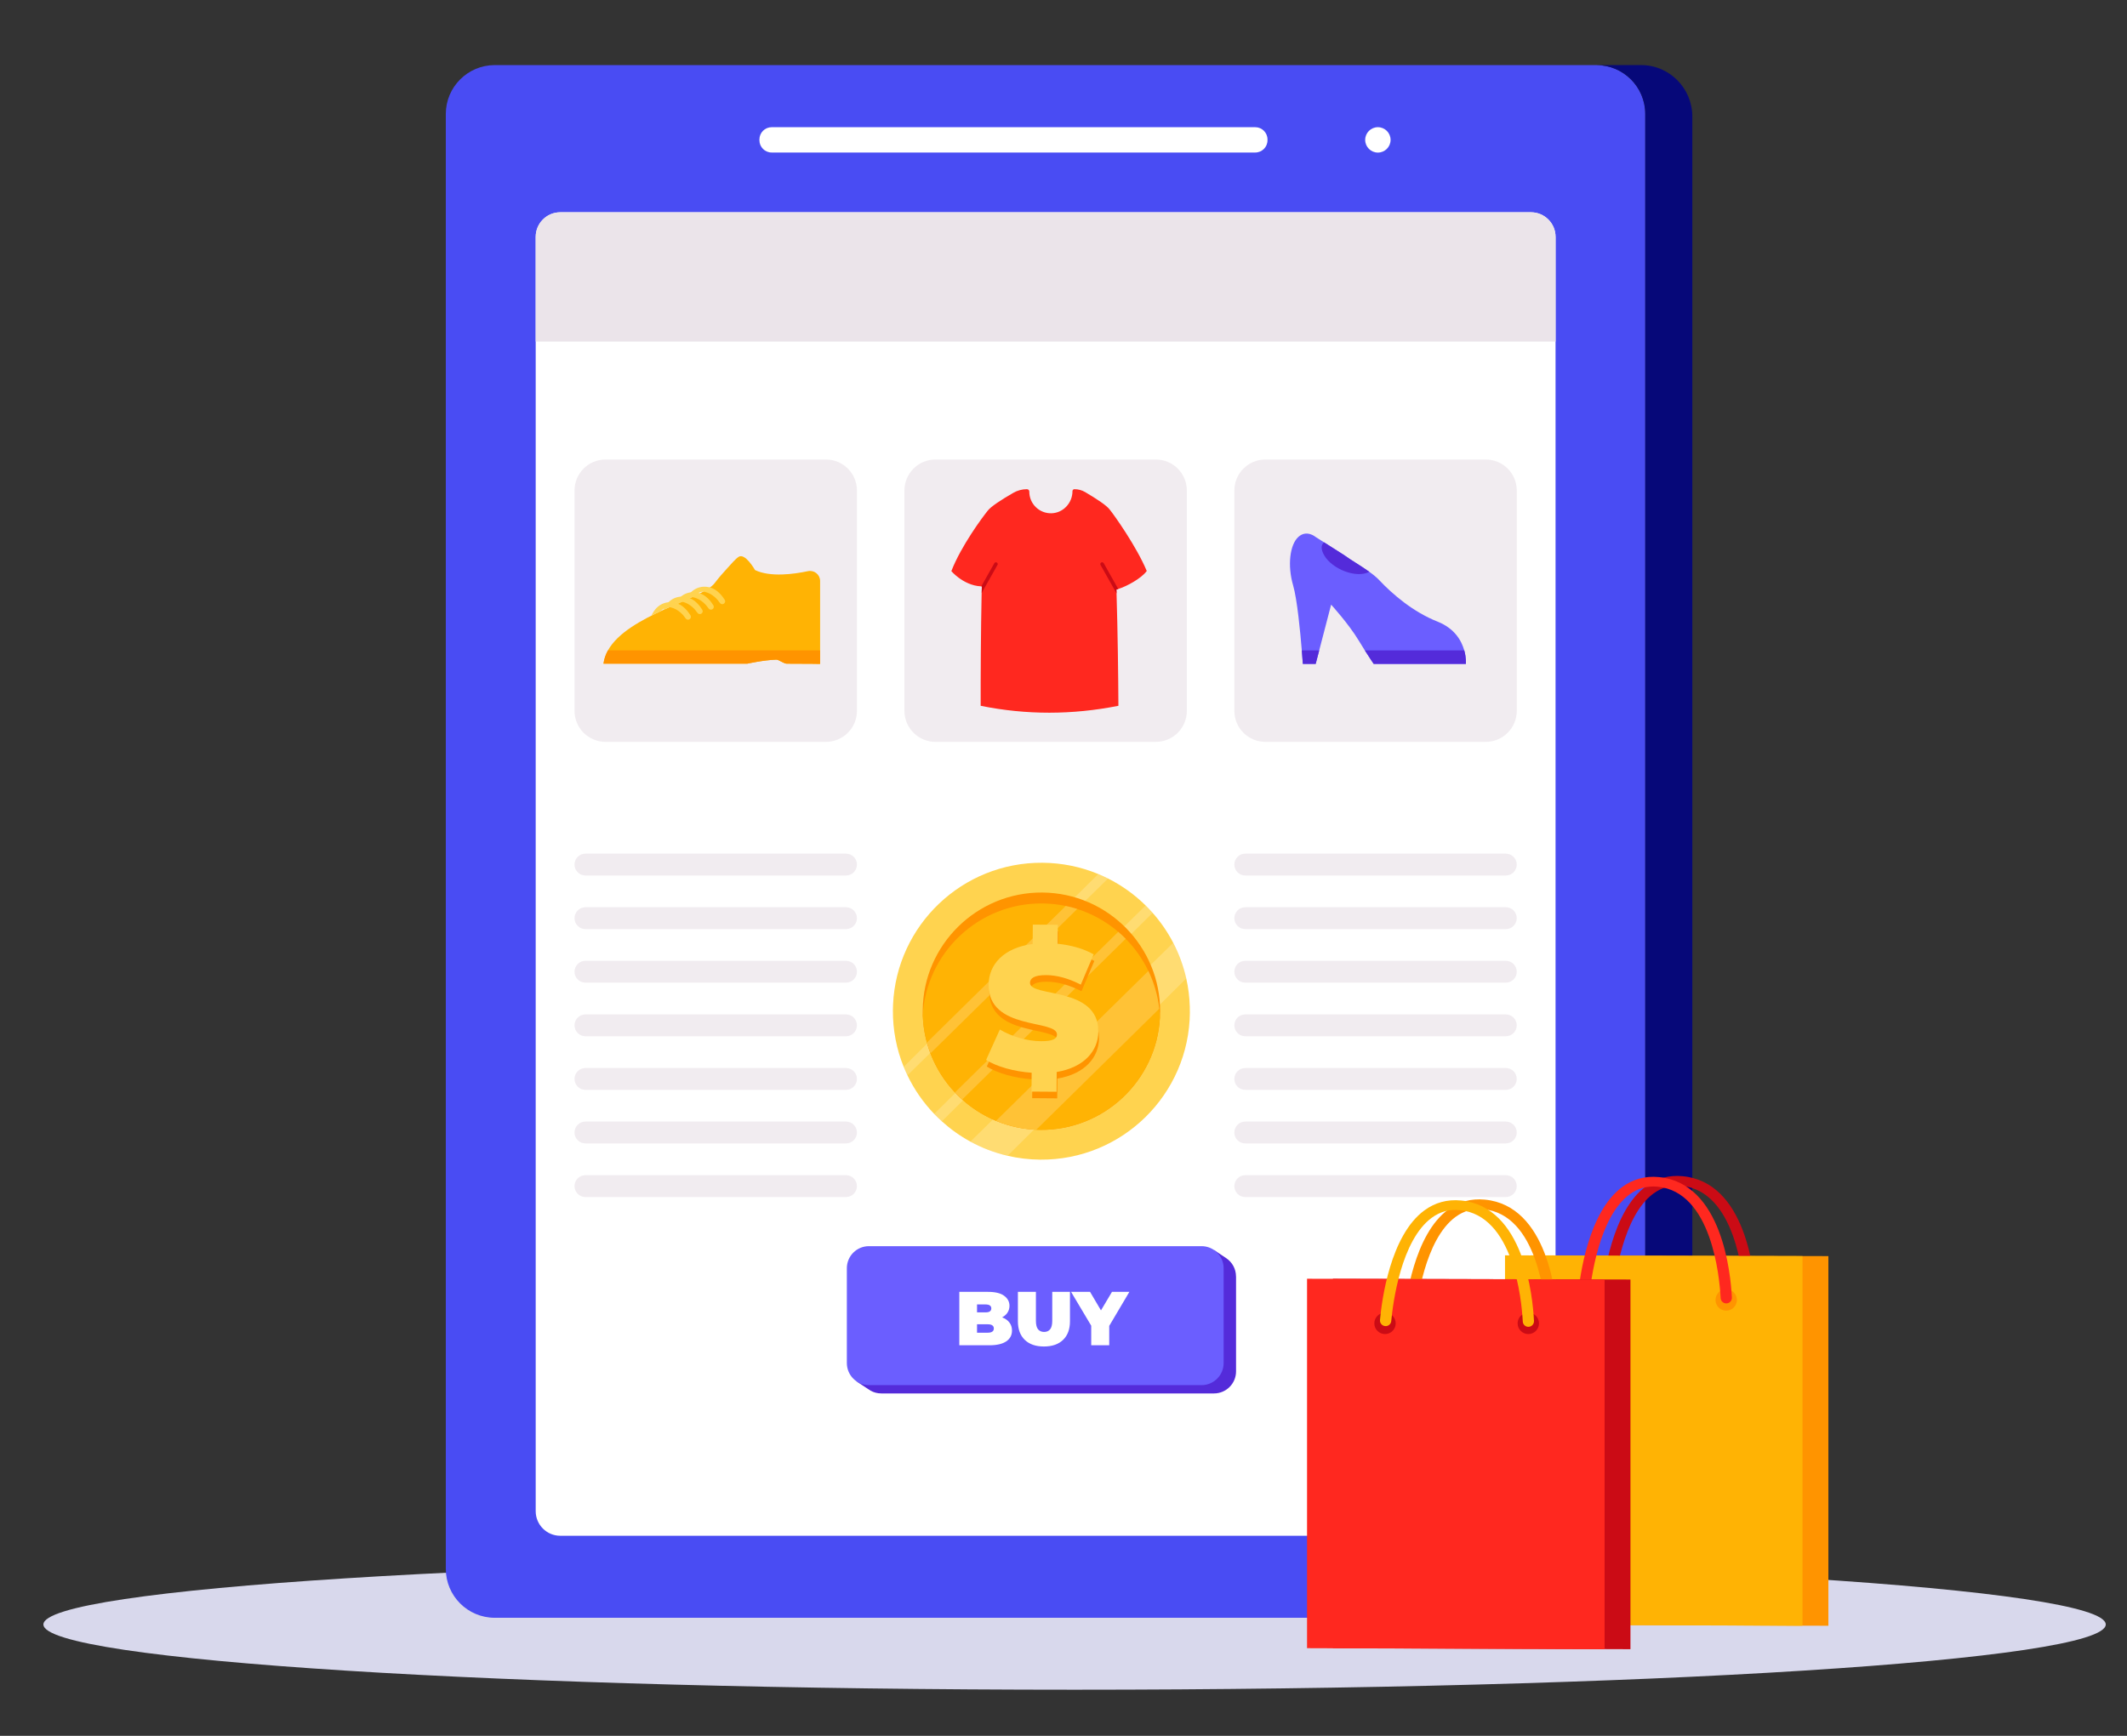 <svg width="98" height="80" viewBox="0 0 98 80" fill="none" xmlns="http://www.w3.org/2000/svg">
<rect x="0" y="0" width="98" height="80" fill="#333333" stroke="none"/>
<path d="M49.511 77.874C75.75 77.874 97.021 76.528 97.021 74.867C97.021 73.207 75.75 71.86 49.511 71.86C23.271 71.86 2 73.207 2 74.867C2 76.528 23.271 77.874 49.511 77.874Z" fill="#D8D8EC"/>
<path d="M73.55 3H22.795C21.55 3 20.54 4.01 20.54 5.255V72.304C20.54 73.549 21.55 74.559 22.795 74.559H73.55C74.796 74.559 75.805 73.549 75.805 72.304V5.255C75.805 4.01 74.796 3 73.55 3Z" fill="#494CF3"/>
<path d="M57.834 5.862H35.555C35.243 5.862 34.99 6.115 34.99 6.427V6.465C34.99 6.777 35.243 7.029 35.555 7.029H57.834C58.146 7.029 58.399 6.777 58.399 6.465V6.427C58.399 6.115 58.146 5.862 57.834 5.862Z" fill="white"/>
<path d="M64.07 6.447C64.07 6.77 63.808 7.032 63.485 7.032C63.162 7.032 62.9 6.77 62.9 6.447C62.9 6.124 63.162 5.862 63.485 5.862C63.808 5.862 64.07 6.124 64.07 6.447Z" fill="white"/>
<path d="M77.973 5.376V72.188C77.973 73.5 76.918 74.561 75.615 74.561H73.555C74.797 74.561 75.804 73.555 75.804 72.313V5.249C75.804 4.007 74.797 3 73.555 3H75.615C76.916 3 77.973 4.064 77.973 5.374V5.376Z" fill="#060879"/>
<path d="M25.814 9.783H70.539C71.163 9.783 71.671 10.291 71.671 10.915V69.647C71.671 70.271 71.163 70.779 70.539 70.779H25.814C25.189 70.779 24.682 70.271 24.682 69.647V10.915C24.682 10.291 25.189 9.783 25.814 9.783Z" fill="white"/>
<path d="M71.673 10.917V15.742H24.682V10.917C24.682 10.291 25.189 9.785 25.814 9.785H70.539C71.163 9.785 71.671 10.293 71.671 10.917H71.673Z" fill="#EBE4EA"/>
<path d="M56.95 58.829V63.203C56.95 63.764 56.495 64.219 55.935 64.219H40.604C40.426 64.219 40.256 64.173 40.111 64.091L39.984 64.008L39.45 63.656L39.751 63.755C39.648 63.597 39.588 63.408 39.588 63.206V58.831C39.588 58.271 40.043 57.816 40.604 57.816H55.935C55.935 57.816 55.953 57.816 55.961 57.816L55.935 57.609L56.495 57.983C56.768 58.166 56.948 58.475 56.948 58.829H56.95Z" fill="#542BDA"/>
<path d="M55.36 57.432H40.035C39.473 57.432 39.018 57.887 39.018 58.449V62.819C39.018 63.381 39.473 63.837 40.035 63.837H55.36C55.922 63.837 56.378 63.381 56.378 62.819V58.449C56.378 57.887 55.922 57.432 55.36 57.432Z" fill="#6B5EFF"/>
<path d="M44.2 62V59.538H45.516C45.856 59.538 46.107 59.599 46.268 59.721C46.43 59.841 46.511 59.994 46.511 60.182C46.511 60.306 46.476 60.417 46.406 60.516C46.337 60.612 46.238 60.688 46.107 60.745C45.975 60.801 45.813 60.829 45.621 60.829L45.692 60.639C45.884 60.639 46.049 60.666 46.188 60.72C46.328 60.774 46.436 60.852 46.511 60.956C46.588 61.056 46.627 61.178 46.627 61.321C46.627 61.535 46.538 61.701 46.36 61.821C46.184 61.94 45.926 62 45.586 62H44.2ZM45.016 61.42H45.516C45.607 61.42 45.675 61.403 45.72 61.37C45.767 61.338 45.79 61.29 45.79 61.226C45.79 61.163 45.767 61.115 45.72 61.082C45.675 61.049 45.607 61.033 45.516 61.033H44.96V60.484H45.403C45.497 60.484 45.565 60.469 45.607 60.438C45.652 60.406 45.674 60.36 45.674 60.301C45.674 60.24 45.652 60.195 45.607 60.164C45.565 60.134 45.497 60.118 45.403 60.118H45.016V61.42ZM48.099 62.056C47.721 62.056 47.427 61.954 47.216 61.75C47.005 61.546 46.899 61.26 46.899 60.892V59.538H47.729V60.868C47.729 61.055 47.763 61.189 47.831 61.269C47.899 61.346 47.991 61.385 48.106 61.385C48.223 61.385 48.314 61.346 48.38 61.269C48.448 61.189 48.482 61.055 48.482 60.868V59.538H49.298V60.892C49.298 61.26 49.192 61.546 48.981 61.75C48.77 61.954 48.476 62.056 48.099 62.056ZM50.277 62V60.92L50.467 61.416L49.349 59.538H50.224L50.98 60.822H50.471L51.234 59.538H52.035L50.924 61.416L51.107 60.92V62H50.277Z" fill="white"/>
<path d="M54.823 46.659C54.792 50.438 51.704 53.475 47.926 53.445C47.409 53.44 46.908 53.379 46.425 53.267C45.818 53.126 45.242 52.904 44.71 52.614C44.235 52.355 43.794 52.04 43.396 51.68C43.275 51.57 43.156 51.456 43.042 51.337C42.543 50.816 42.125 50.218 41.811 49.561C41.749 49.433 41.692 49.301 41.637 49.169C41.31 48.361 41.132 47.475 41.14 46.55C41.14 46.466 41.143 46.38 41.147 46.294C41.31 42.635 44.343 39.733 48.036 39.762C48.944 39.769 49.809 39.953 50.601 40.281C50.752 40.344 50.904 40.413 51.051 40.487C51.693 40.81 52.276 41.23 52.783 41.729C52.895 41.839 53.003 41.953 53.106 42.07C53.476 42.487 53.794 42.949 54.054 43.448C54.322 43.962 54.524 44.514 54.656 45.094C54.751 45.519 54.808 45.956 54.819 46.404C54.821 46.49 54.823 46.574 54.821 46.659H54.823Z" fill="#FFD34F"/>
<path opacity="0.2" d="M54.656 45.094L46.424 53.267C45.818 53.126 45.242 52.904 44.71 52.614L54.056 43.45C54.324 43.965 54.526 44.516 54.658 45.096L54.656 45.094Z" fill="white"/>
<path opacity="0.2" d="M51.054 40.487L41.811 49.558C41.749 49.431 41.692 49.299 41.637 49.167L50.603 40.28C50.755 40.344 50.906 40.412 51.054 40.487Z" fill="white"/>
<path opacity="0.2" d="M53.106 42.072L43.393 51.68C43.273 51.57 43.154 51.456 43.04 51.337L52.783 41.731C52.895 41.841 53.003 41.956 53.106 42.072Z" fill="white"/>
<path d="M53.449 46.649C53.449 46.732 53.445 46.816 53.443 46.899C53.287 49.799 50.869 52.096 47.937 52.071C45.005 52.047 42.624 49.711 42.516 46.809C42.514 46.726 42.512 46.642 42.514 46.559C42.538 43.543 45.011 41.11 48.027 41.134C51.042 41.158 53.476 43.631 53.452 46.647L53.449 46.649Z" fill="#FF9400"/>
<path d="M53.443 46.899C53.287 49.798 50.869 52.095 47.937 52.071C47.871 52.071 47.807 52.069 47.742 52.067C47.089 52.038 46.465 51.895 45.889 51.656C45.313 51.416 44.787 51.082 44.332 50.673C44.216 50.57 44.106 50.46 43.998 50.348C43.513 49.831 43.126 49.22 42.868 48.545C42.807 48.385 42.752 48.218 42.706 48.049C42.596 47.651 42.532 47.237 42.515 46.811C42.671 43.912 45.089 41.613 48.021 41.637C48.392 41.639 48.753 41.681 49.104 41.753C49.282 41.791 49.458 41.837 49.63 41.892C50.333 42.116 50.973 42.477 51.52 42.945C51.639 43.046 51.753 43.151 51.863 43.264C52.289 43.694 52.643 44.195 52.909 44.747C53.166 45.286 53.34 45.873 53.41 46.488C53.426 46.622 53.437 46.761 53.441 46.899H53.443Z" fill="#FFB304"/>
<path opacity="0.2" d="M53.413 46.488L47.744 52.066C47.091 52.038 46.467 51.895 45.891 51.656L52.914 44.747C53.171 45.286 53.345 45.873 53.415 46.488H53.413Z" fill="white"/>
<path opacity="0.2" d="M49.632 41.892L42.871 48.543C42.809 48.382 42.754 48.215 42.708 48.046L49.106 41.751C49.285 41.788 49.46 41.834 49.632 41.889V41.892Z" fill="white"/>
<path opacity="0.2" d="M51.867 43.263L44.334 50.673C44.218 50.569 44.108 50.459 44 50.347L51.524 42.944C51.643 43.045 51.757 43.151 51.867 43.263Z" fill="white"/>
<path d="M48.718 49.712L48.711 50.62L47.557 50.611L47.564 49.743C46.746 49.688 45.953 49.46 45.465 49.154L46.098 47.752C46.636 48.075 47.353 48.286 47.984 48.29C48.531 48.295 48.729 48.182 48.731 47.985C48.738 47.264 45.564 47.82 45.581 45.683C45.588 44.758 46.267 43.986 47.61 43.808L47.617 42.916L48.771 42.925L48.764 43.8C49.368 43.861 49.958 44.022 50.421 44.288L49.828 45.683C49.265 45.393 48.736 45.248 48.234 45.244C47.669 45.239 47.489 45.402 47.487 45.598C47.48 46.286 50.654 45.738 50.637 47.851C50.63 48.734 49.984 49.499 48.714 49.71L48.718 49.712Z" fill="#FF9400"/>
<path d="M48.687 49.409L48.68 50.316L47.526 50.308L47.533 49.439C46.715 49.384 45.922 49.156 45.434 48.85L46.067 47.448C46.605 47.771 47.324 47.982 47.953 47.986C48.5 47.991 48.698 47.879 48.7 47.681C48.706 46.96 45.532 47.516 45.55 45.38C45.557 44.454 46.236 43.683 47.579 43.505L47.586 42.612L48.739 42.621L48.733 43.496C49.337 43.557 49.926 43.718 50.39 43.984L49.797 45.38C49.234 45.09 48.704 44.944 48.203 44.94C47.638 44.936 47.458 45.098 47.456 45.294C47.449 45.982 50.623 45.435 50.606 47.547C50.599 48.431 49.953 49.195 48.682 49.406L48.687 49.409Z" fill="#FFD34F"/>
<g opacity="0.7">
<path d="M38.979 40.349H26.974C26.697 40.349 26.47 40.124 26.47 39.845C26.47 39.568 26.694 39.342 26.974 39.342H38.979C39.256 39.342 39.483 39.566 39.483 39.845C39.483 40.122 39.258 40.349 38.979 40.349Z" fill="#EBE4EA"/>
<path d="M38.979 42.819H26.974C26.697 42.819 26.47 42.595 26.47 42.316C26.47 42.039 26.694 41.812 26.974 41.812H38.979C39.256 41.812 39.483 42.037 39.483 42.316C39.483 42.593 39.258 42.819 38.979 42.819Z" fill="#EBE4EA"/>
<path d="M38.979 45.287H26.974C26.697 45.287 26.47 45.063 26.47 44.784C26.47 44.507 26.694 44.28 26.974 44.28H38.979C39.256 44.28 39.483 44.505 39.483 44.784C39.483 45.061 39.258 45.287 38.979 45.287Z" fill="#EBE4EA"/>
<path d="M38.979 47.758H26.974C26.697 47.758 26.47 47.533 26.47 47.254C26.47 46.977 26.694 46.751 26.974 46.751H38.979C39.256 46.751 39.483 46.975 39.483 47.254C39.483 47.531 39.258 47.758 38.979 47.758Z" fill="#EBE4EA"/>
<path d="M38.979 50.228H26.974C26.697 50.228 26.47 50.004 26.47 49.725C26.47 49.448 26.694 49.222 26.974 49.222H38.979C39.256 49.222 39.483 49.446 39.483 49.725C39.483 50.002 39.258 50.228 38.979 50.228Z" fill="#EBE4EA"/>
<path d="M38.979 52.697H26.974C26.697 52.697 26.47 52.473 26.47 52.194C26.47 51.917 26.694 51.69 26.974 51.69H38.979C39.256 51.69 39.483 51.915 39.483 52.194C39.483 52.471 39.258 52.697 38.979 52.697Z" fill="#EBE4EA"/>
<path d="M38.979 55.168H26.974C26.697 55.168 26.47 54.944 26.47 54.664C26.47 54.388 26.694 54.161 26.974 54.161H38.979C39.256 54.161 39.483 54.385 39.483 54.664C39.483 54.941 39.258 55.168 38.979 55.168Z" fill="#EBE4EA"/>
</g>
<g opacity="0.7">
<path d="M69.38 40.349H57.374C57.097 40.349 56.871 40.124 56.871 39.845C56.871 39.568 57.095 39.342 57.374 39.342H69.38C69.657 39.342 69.883 39.566 69.883 39.845C69.883 40.122 69.659 40.349 69.38 40.349Z" fill="#EBE4EA"/>
<path d="M69.38 42.819H57.374C57.097 42.819 56.871 42.595 56.871 42.316C56.871 42.039 57.095 41.812 57.374 41.812H69.38C69.657 41.812 69.883 42.037 69.883 42.316C69.883 42.593 69.659 42.819 69.38 42.819Z" fill="#EBE4EA"/>
<path d="M69.38 45.287H57.374C57.097 45.287 56.871 45.063 56.871 44.784C56.871 44.507 57.095 44.28 57.374 44.28H69.38C69.657 44.28 69.883 44.505 69.883 44.784C69.883 45.061 69.659 45.287 69.38 45.287Z" fill="#EBE4EA"/>
<path d="M69.38 47.758H57.374C57.097 47.758 56.871 47.533 56.871 47.254C56.871 46.977 57.095 46.751 57.374 46.751H69.38C69.657 46.751 69.883 46.975 69.883 47.254C69.883 47.531 69.659 47.758 69.38 47.758Z" fill="#EBE4EA"/>
<path d="M69.38 50.228H57.374C57.097 50.228 56.871 50.004 56.871 49.725C56.871 49.448 57.095 49.222 57.374 49.222H69.38C69.657 49.222 69.883 49.446 69.883 49.725C69.883 50.002 69.659 50.228 69.38 50.228Z" fill="#EBE4EA"/>
<path d="M69.38 52.697H57.374C57.097 52.697 56.871 52.473 56.871 52.194C56.871 51.917 57.095 51.69 57.374 51.69H69.38C69.657 51.69 69.883 51.915 69.883 52.194C69.883 52.471 69.659 52.697 69.38 52.697Z" fill="#EBE4EA"/>
<path d="M69.38 55.168H57.374C57.097 55.168 56.871 54.944 56.871 54.664C56.871 54.388 57.095 54.161 57.374 54.161H69.38C69.657 54.161 69.883 54.385 69.883 54.664C69.883 54.941 69.659 55.168 69.38 55.168Z" fill="#EBE4EA"/>
</g>
<path opacity="0.7" d="M38.054 21.178H27.899C27.11 21.178 26.471 21.817 26.471 22.607V32.761C26.471 33.55 27.11 34.19 27.899 34.19H38.054C38.843 34.19 39.483 33.55 39.483 32.761V22.607C39.483 21.817 38.843 21.178 38.054 21.178Z" fill="#EBE4EA"/>
<path d="M37.786 26.776V30.598C37.786 30.598 37.294 30.587 36.249 30.587C36.113 30.587 35.876 30.396 35.768 30.4C35.166 30.422 34.43 30.587 34.43 30.587H27.805C27.833 30.37 27.904 30.165 28.011 29.974C28.919 28.347 32.363 27.616 32.922 26.881C33.113 26.629 33.32 26.391 33.515 26.182C33.706 25.978 33.867 25.776 34.027 25.666C34.331 25.461 34.788 26.273 34.788 26.273C35.489 26.609 36.573 26.462 37.225 26.323C37.513 26.262 37.786 26.481 37.786 26.776Z" fill="#FFB304"/>
<path d="M37.786 29.974V30.598C37.786 30.598 37.294 30.587 36.249 30.587C36.113 30.587 35.876 30.396 35.768 30.4C35.166 30.422 34.43 30.587 34.43 30.587H27.805C27.833 30.369 27.904 30.165 28.011 29.974H37.786Z" fill="#FF9400"/>
<path d="M30.012 28.373C30.012 28.373 30.278 28.245 30.438 28.166C30.453 28.16 30.643 27.931 30.904 27.993C31.262 28.078 31.489 28.349 31.592 28.503C31.632 28.56 31.709 28.578 31.77 28.54C31.832 28.503 31.854 28.421 31.814 28.36C31.706 28.186 31.469 27.867 31.117 27.782C30.748 27.692 30.28 27.793 30.014 28.373H30.012Z" fill="#FFD34F"/>
<path d="M30.555 28.116C30.555 28.116 30.821 27.995 30.982 27.916C30.997 27.91 31.186 27.672 31.448 27.736C31.806 27.822 32.032 28.092 32.136 28.246C32.175 28.303 32.252 28.321 32.314 28.283C32.375 28.246 32.397 28.165 32.358 28.103C32.25 27.929 32.013 27.611 31.661 27.525C31.291 27.435 30.823 27.536 30.557 28.116H30.555Z" fill="#FFD34F"/>
<path d="M31.067 27.912C31.067 27.912 31.333 27.785 31.494 27.706C31.509 27.697 31.698 27.47 31.96 27.532C32.318 27.618 32.544 27.888 32.648 28.042C32.687 28.099 32.764 28.116 32.826 28.079C32.887 28.042 32.909 27.96 32.87 27.899C32.762 27.725 32.525 27.407 32.173 27.321C31.804 27.231 31.335 27.332 31.07 27.912H31.067Z" fill="#FFD34F"/>
<path d="M31.589 27.659C31.589 27.659 31.855 27.538 32.016 27.459C32.031 27.453 32.22 27.215 32.482 27.279C32.84 27.365 33.066 27.635 33.17 27.789C33.209 27.846 33.286 27.864 33.348 27.826C33.409 27.789 33.431 27.707 33.392 27.646C33.284 27.472 33.047 27.154 32.695 27.068C32.326 26.978 31.858 27.079 31.592 27.659H31.589Z" fill="#FFD34F"/>
<path opacity="0.7" d="M68.455 21.178H58.3C57.511 21.178 56.872 21.817 56.872 22.607V32.761C56.872 33.55 57.511 34.19 58.3 34.19H68.455C69.244 34.19 69.884 33.55 69.884 32.761V22.607C69.884 21.817 69.244 21.178 68.455 21.178Z" fill="#EBE4EA"/>
<path d="M67.538 30.598H63.292C63.292 30.598 63.116 30.341 62.883 29.974C62.797 29.837 62.703 29.688 62.608 29.53C62.142 28.754 61.331 27.866 61.331 27.866L60.782 29.974L60.619 30.598H60.028C60.028 30.598 60.01 30.348 59.979 29.974C59.909 29.119 59.766 27.615 59.579 26.976C59.311 26.055 59.43 25.105 59.817 24.749C60.204 24.393 60.619 24.749 60.619 24.749L61.006 24.995L61.931 25.584C62.243 25.813 62.709 26.079 63.094 26.356C63.272 26.483 63.432 26.613 63.553 26.743C64.147 27.376 65.107 28.204 66.233 28.648C67.026 28.963 67.341 29.532 67.464 29.976C67.563 30.328 67.538 30.6 67.538 30.6V30.598Z" fill="#6B5EFF"/>
<path d="M63.094 26.354C62.472 26.672 61.382 26.218 61.021 25.609C60.828 25.281 60.883 25.099 61.004 24.993L61.929 25.582C62.241 25.811 62.707 26.077 63.092 26.354H63.094Z" fill="#542BDA"/>
<path d="M59.98 29.974H60.782L60.619 30.598H60.028C60.028 30.598 60.01 30.347 59.98 29.974Z" fill="#542BDA"/>
<path d="M67.54 30.598H63.293C63.293 30.598 63.117 30.341 62.884 29.974H67.465C67.564 30.325 67.54 30.598 67.54 30.598Z" fill="#542BDA"/>
<path opacity="0.7" d="M53.255 21.178H43.1C42.311 21.178 41.671 21.817 41.671 22.607V32.761C41.671 33.55 42.311 34.19 43.1 34.19H53.255C54.044 34.19 54.683 33.55 54.683 32.761V22.607C54.683 21.817 54.044 21.178 53.255 21.178Z" fill="#EBE4EA"/>
<path d="M51.521 27.148C51.493 27.156 51.464 27.163 51.438 27.17C51.438 27.229 51.442 27.288 51.444 27.348C51.499 29.135 51.523 31.157 51.53 32.528C49.404 32.95 47.29 32.955 45.184 32.528C45.182 31.148 45.191 29.113 45.228 27.326C45.23 27.251 45.233 27.176 45.235 27.101C45.235 27.075 45.235 27.051 45.237 27.024C45.237 27.024 45.217 27.024 45.209 27.024C44.771 27.005 44.406 26.802 44.162 26.62C43.953 26.464 43.833 26.321 43.833 26.321C44.285 25.152 45.283 23.815 45.499 23.549C45.637 23.352 46.147 23.026 46.683 22.716C46.78 22.659 46.881 22.617 46.987 22.589C47.092 22.56 47.202 22.545 47.314 22.545C47.376 22.545 47.424 22.593 47.424 22.655V22.659C47.424 23.222 47.89 23.675 48.455 23.655C48.993 23.635 49.413 23.176 49.413 22.637C49.413 22.587 49.453 22.545 49.503 22.545C49.677 22.545 49.849 22.591 49.998 22.679C50.504 22.978 50.996 23.294 51.139 23.497C51.341 23.747 52.359 25.178 52.836 26.314C52.603 26.642 51.934 27.018 51.519 27.145L51.521 27.148Z" fill="#FF281F"/>
<path d="M45.957 26.038L45.231 27.326C45.233 27.251 45.236 27.176 45.238 27.102C45.238 27.075 45.238 27.051 45.24 27.025C45.24 27.025 45.22 27.025 45.211 27.025L45.814 25.956C45.836 25.917 45.886 25.901 45.928 25.926C45.968 25.948 45.983 25.998 45.959 26.04L45.957 26.038Z" fill="#CB0B15"/>
<path d="M51.438 27.17C51.438 27.229 51.443 27.289 51.445 27.348L50.706 26.038C50.684 25.998 50.698 25.948 50.737 25.924C50.777 25.902 50.827 25.915 50.852 25.954L51.522 27.146C51.493 27.155 51.465 27.161 51.438 27.168V27.17Z" fill="#CB0B15"/>
<path d="M84.242 57.89L70.533 57.855V74.88L84.242 74.927V57.89Z" fill="#FF9400"/>
<path d="M74.05 59.997C74.188 60.004 74.305 59.901 74.318 59.762C74.399 58.905 74.773 56.041 76.182 55.006C76.569 54.722 76.991 54.605 77.474 54.652C79.947 54.885 80.323 58.762 80.378 59.786C80.385 59.925 80.501 60.032 80.639 60.03C80.787 60.03 80.905 59.905 80.897 59.758C80.839 58.635 80.435 54.48 77.529 54.208C76.905 54.148 76.338 54.302 75.843 54.667C74.276 55.819 73.885 58.791 73.801 59.714C73.788 59.861 73.9 59.991 74.05 59.997Z" fill="#CB0B15"/>
<path d="M83.049 57.89L69.342 57.855V74.88L83.049 74.927V57.89Z" fill="#FFB304"/>
<path d="M73.423 59.911C73.423 60.184 73.203 60.404 72.93 60.404C72.658 60.404 72.438 60.184 72.438 59.911C72.438 59.639 72.658 59.419 72.93 59.419C73.203 59.419 73.423 59.639 73.423 59.911Z" fill="#FF9400"/>
<path d="M80.026 59.911C80.026 60.184 79.806 60.404 79.534 60.404C79.261 60.404 79.041 60.184 79.041 59.911C79.041 59.639 79.261 59.419 79.534 59.419C79.806 59.419 80.026 59.639 80.026 59.911Z" fill="#FF9400"/>
<path d="M72.95 60.037C73.089 60.044 73.205 59.941 73.219 59.802C73.3 58.945 73.674 56.081 75.082 55.046C75.469 54.762 75.891 54.646 76.375 54.692C78.848 54.925 79.224 58.802 79.278 59.826C79.285 59.965 79.402 60.072 79.538 60.07C79.685 60.07 79.804 59.945 79.795 59.798C79.74 58.675 79.336 54.52 76.428 54.248C75.803 54.188 75.236 54.342 74.742 54.707C73.175 55.859 72.783 58.831 72.7 59.754C72.687 59.901 72.799 60.031 72.948 60.037H72.95Z" fill="#FF281F"/>
<path d="M75.122 58.969L61.415 58.934V75.96L75.122 76.006V58.969Z" fill="#CB0B15"/>
<path d="M64.93 61.076C65.068 61.083 65.185 60.98 65.198 60.841C65.279 59.984 65.653 57.12 67.062 56.085C67.448 55.801 67.871 55.685 68.354 55.731C70.827 55.964 71.203 59.841 71.258 60.865C71.264 61.004 71.381 61.112 71.519 61.109C71.667 61.109 71.785 60.984 71.776 60.837C71.719 59.714 71.315 55.559 68.409 55.287C67.785 55.227 67.218 55.381 66.723 55.746C65.156 56.898 64.765 59.87 64.681 60.793C64.668 60.94 64.78 61.07 64.93 61.076Z" fill="#FF9400"/>
<path d="M73.93 58.969L60.221 58.934V75.96L73.93 76.006V58.969Z" fill="#FF281F"/>
<path d="M64.306 60.99C64.306 61.263 64.086 61.483 63.814 61.483C63.541 61.483 63.321 61.263 63.321 60.99C63.321 60.718 63.541 60.498 63.814 60.498C64.086 60.498 64.306 60.718 64.306 60.99Z" fill="#CB0B15"/>
<path d="M70.908 60.99C70.908 61.263 70.688 61.483 70.416 61.483C70.143 61.483 69.923 61.263 69.923 60.99C69.923 60.718 70.143 60.498 70.416 60.498C70.688 60.498 70.908 60.718 70.908 60.99Z" fill="#CB0B15"/>
<path d="M63.833 61.117C63.971 61.123 64.088 61.02 64.101 60.881C64.182 60.024 64.556 57.16 65.965 56.125C66.352 55.841 66.774 55.725 67.257 55.771C69.73 56.004 70.106 59.881 70.161 60.906C70.167 61.044 70.284 61.152 70.42 61.149C70.567 61.149 70.686 61.024 70.677 60.877C70.622 59.754 70.218 55.599 67.31 55.327C66.686 55.267 66.119 55.421 65.624 55.786C64.057 56.938 63.666 59.91 63.582 60.833C63.569 60.98 63.681 61.11 63.831 61.117H63.833Z" fill="#FFB304"/>
</svg>
